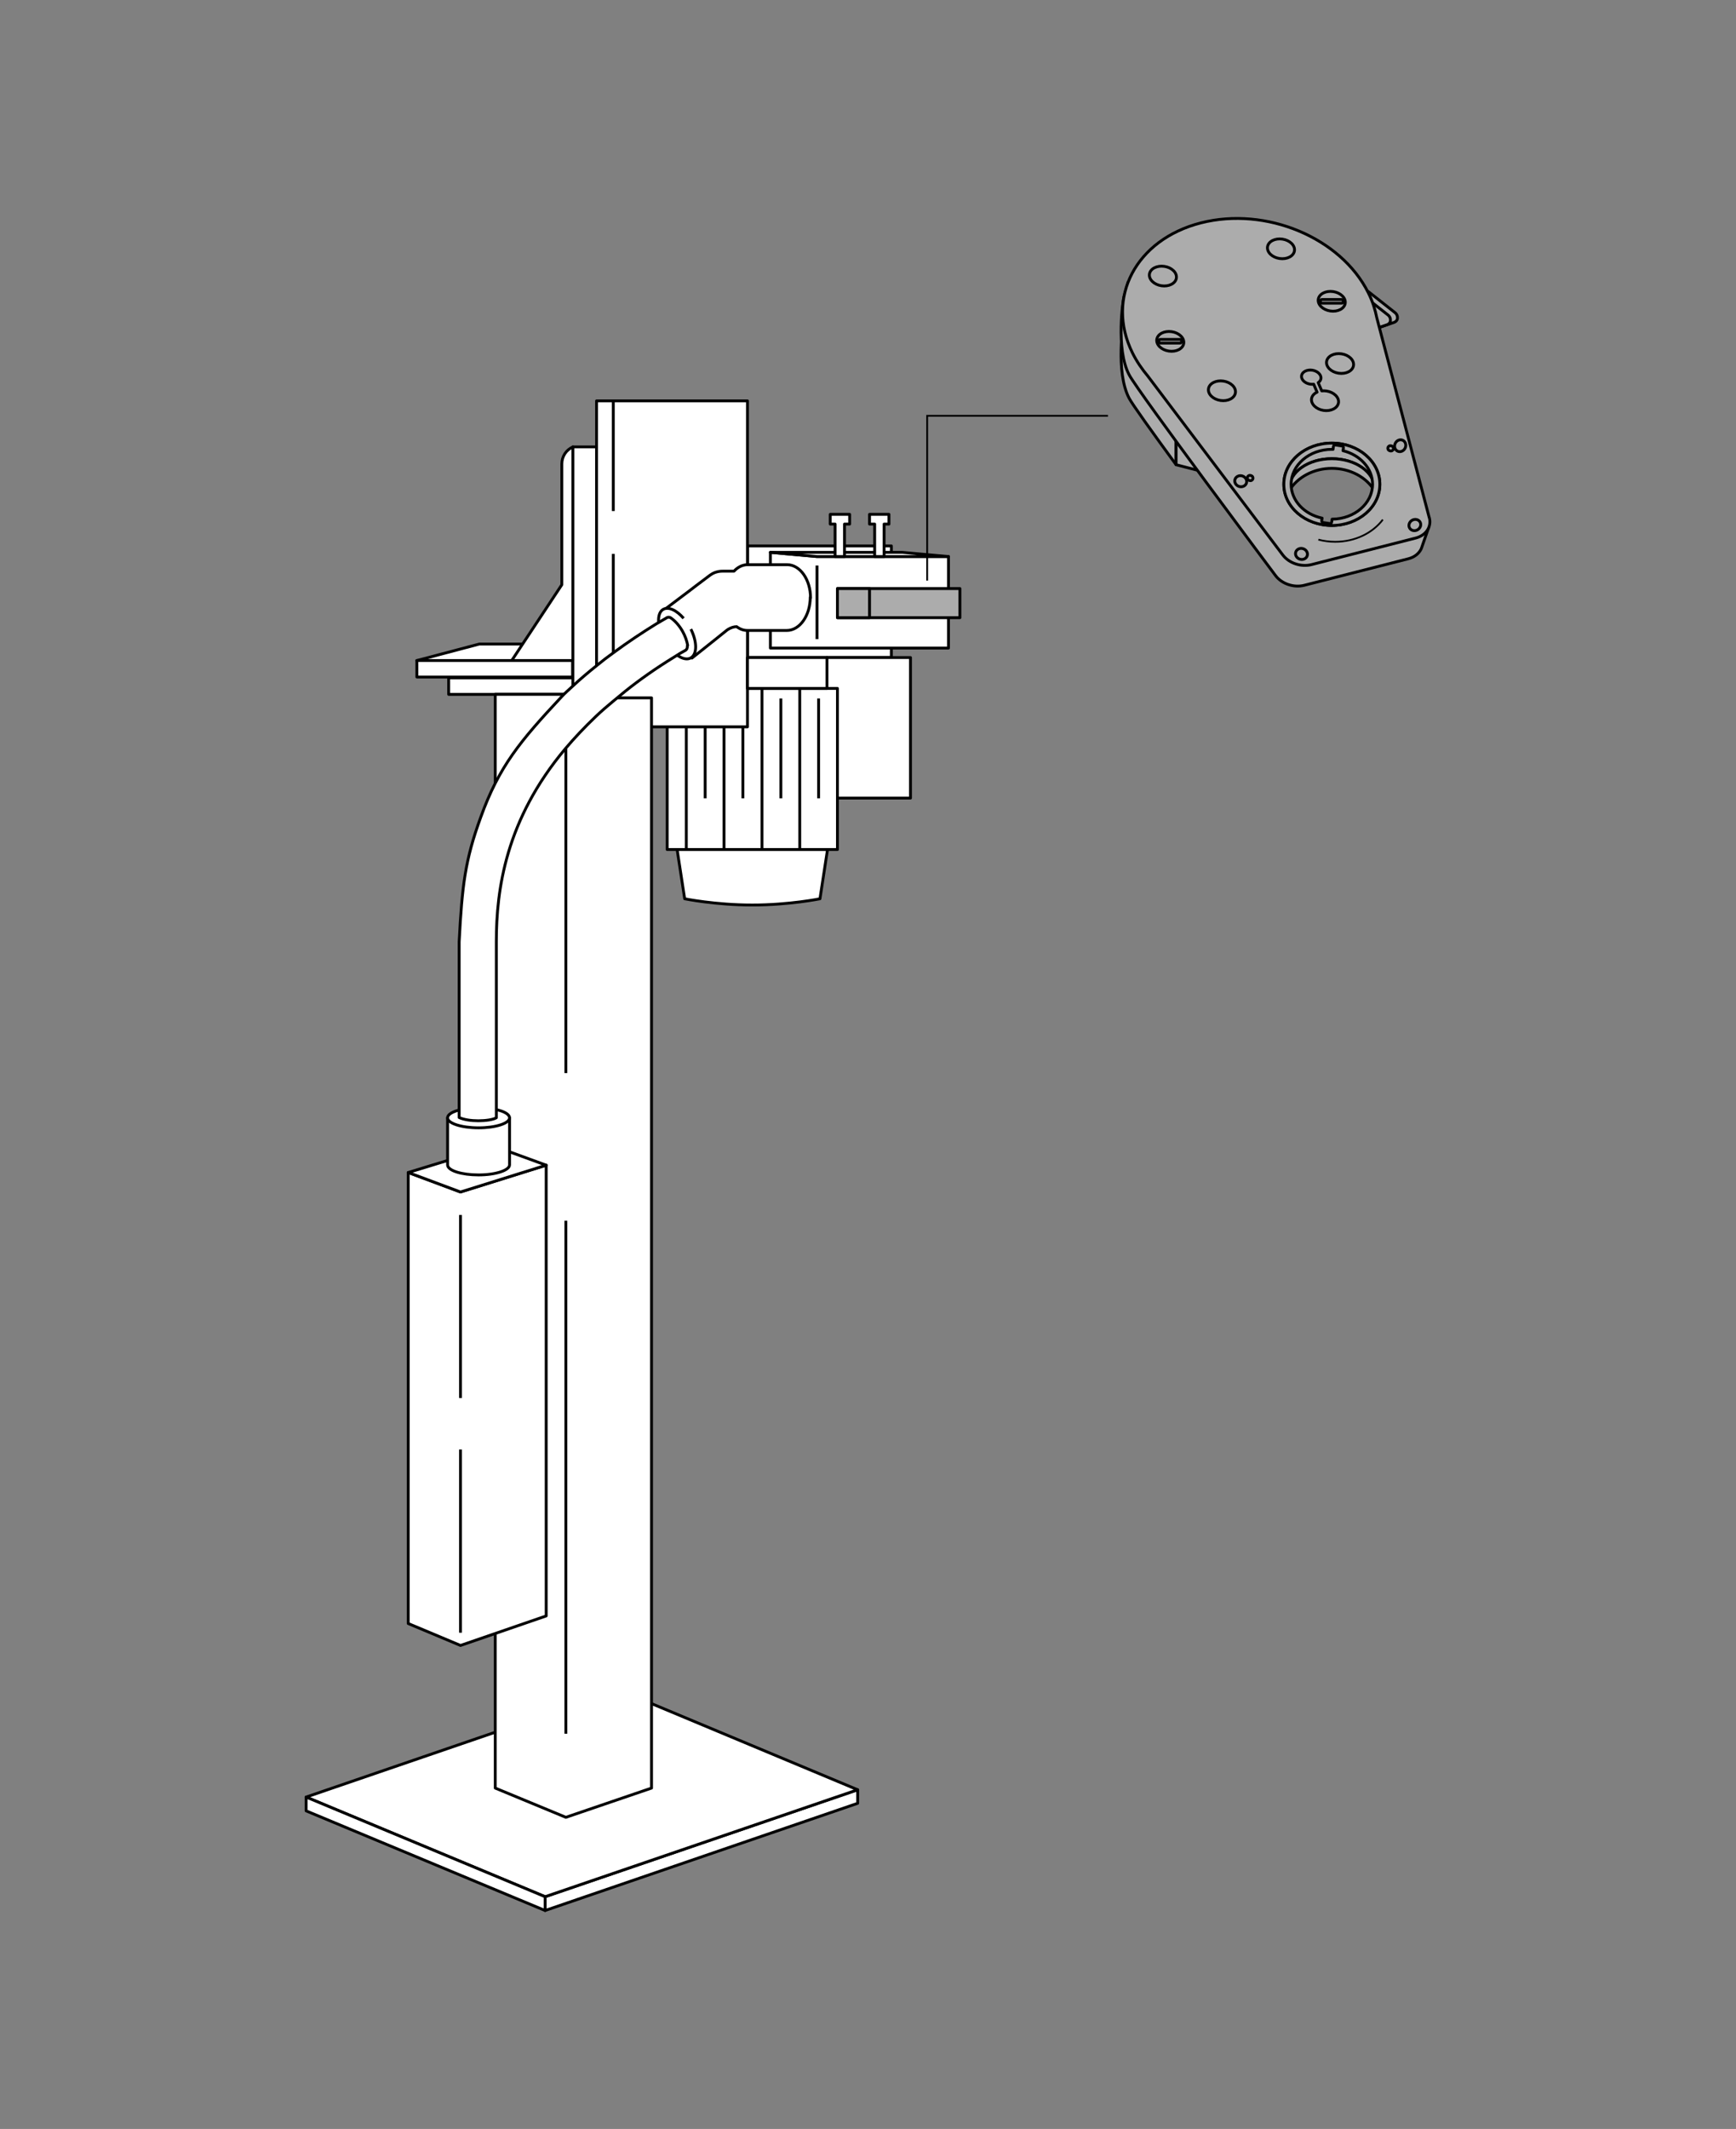 <?xml version="1.0" encoding="UTF-8"?>
<svg id="Layer_2" data-name="Layer 2" xmlns="http://www.w3.org/2000/svg" viewBox="0 0 487.12 597.2">
  <rect x="0" y="0" width="487.12" height="597.2" fill="#808080" stroke="none"/>
  <defs>
    <style>
      .cls-1, .cls-2, .cls-3 {
        fill: none;
      }

      .cls-2, .cls-3, .cls-4, .cls-5 {
        stroke: #000;
      }

      .cls-2, .cls-4, .cls-5 {
        stroke-linejoin: round;
        stroke-width: .8px;
      }

      .cls-6, .cls-5 {
        fill: #fff;
      }

      .cls-3 {
        stroke-miterlimit: 10;
        stroke-width: .5px;
      }

      .cls-4 {
        fill: #acacac;
        stroke-linecap: round;
      }
    </style>
  </defs>
  <g id="Layer_4" data-name="Layer 4">
    <g>
      <rect class="cls-1" width="487.12" height="597.2"/>
      <g id="Layer_4-2" data-name="Layer 4">
        <g>
          <g>
            <g>
              <path class="cls-4" d="M317.29,86.36l-.76-.62-1.13,3.94c-.22.57-2.45,14.67,1.44,22.04.92,1.74,6.45,9.45,13.17,18.64v-53.85c-5.47,2.27-9.79,5.7-12.71,9.85h0Z"/>
              <path class="cls-4" d="M383.65,98.82c-.06-.2-.12-.39-.18-.59l-.04-.15h0c-.4-1.19-.88-2.38-1.47-3.56-7.68-15.51-28.72-24.31-46.99-19.66-1.74.44-3.39,1-4.96,1.65v53.85l17.54,4.53c10.68-10.69,27.33-27.31,36.11-36.07h0Z"/>
              <path class="cls-4" d="M347.54,134.9h.04l36.08-36.07h0c-8.78,8.76-25.43,25.39-36.11,36.07h-.01Z"/>
            </g>
            <path class="cls-4" d="M386.7,91.96l-7.04-4.58c-.78-.62-.91-1.75-.3-2.53l.7-2.3c.62-.78,3.18-1.32,3.96-.7l7.43,5.86c.52.41.75,1.05.67,1.66-.07.5-.46.89-.93,1.06l-4.49,1.53h0Z"/>
            <path class="cls-4" d="M384.73,92.63l-7.04-4.58c-.78-.62-.91-1.75-.3-2.53l2.13-2.71c.62-.78,1.75-.91,2.53-.3l7.43,5.86c.52.41.75,1.05.67,1.66-.07.5-.46.89-.93,1.06l-4.49,1.53h0Z"/>
            <g>
              <path class="cls-4" d="M397.57,145.41l-13.27-50.56c-.21-1.06-.48-2.12-.83-3.18l-.04-.15h0c-.4-1.19-.88-2.38-1.47-3.56-7.68-15.51-28.72-24.31-46.99-19.66-7.86,2-13.92,6.17-17.67,11.5l-.76-.62-1.13,3.94c-.22.57-2.45,14.67,1.44,22.04,2.57,4.86,41.09,56.33,41.09,56.33,1.74,2.3,5.12,3.43,8.04,2.69l29.2-7.44c1.75-.45,3.02-1.5,3.63-2.82h0l.02-.06c.06-.14.1-.28.15-.42l1.87-5.36-3.27-2.68h-.01ZM373.71,154.48c-7.44,0-13.47-5.17-13.47-11.55,0-1.94.56-3.76,1.54-5.36-.01-.17-.04-.34-.04-.51,0-4.63,5.36-8.39,11.96-8.39s11.96,3.75,11.96,8.39c0,.17-.02.34-.04.51.98,1.6,1.54,3.42,1.54,5.36,0,6.38-6.03,11.55-13.47,11.55h.02Z"/>
              <path class="cls-4" d="M373.71,131.38c5.18,0,9.67,2.51,11.93,6.19.01-.17.04-.34.04-.51,0-4.63-5.36-8.39-11.96-8.39s-11.96,3.75-11.96,8.39c0,.17.02.34.04.51,2.25-3.68,6.75-6.19,11.93-6.19h-.02Z"/>
            </g>
            <path class="cls-4" d="M401.05,145.23l-14.74-56.16c-.21-1.06-.48-2.12-.83-3.18l-.04-.15h0c-.4-1.19-.88-2.38-1.47-3.56-7.68-15.51-28.72-24.31-46.99-19.66-18.27,4.66-26.86,21.01-19.19,36.52.59,1.19,1.26,2.33,2,3.43h0l.1.13c.66.99,1.38,1.94,2.15,2.85l37.92,50.24c1.74,2.3,5.12,3.43,8.04,2.69l29.2-7.44c2.92-.74,4.55-3.15,3.87-5.73l-.02.02ZM373.71,147.39c-7.44,0-13.47-5.17-13.47-11.55s6.03-11.55,13.47-11.55,13.47,5.17,13.47,11.55-6.03,11.55-13.47,11.55Z"/>
            <path class="cls-4" d="M373.71,124.3c-7.44,0-13.47,5.17-13.47,11.55s6.03,11.55,13.47,11.55,13.47-5.17,13.47-11.55-6.03-11.55-13.47-11.55ZM373.79,145.63l-.13.84c-.04.26-.28.43-.54.39l-1.86-.29c-.26-.04-.43-.28-.39-.54l.11-.69c-4.99-1.05-8.69-4.9-8.69-9.5,0-5.41,5.11-9.79,11.42-9.79.11,0,.22.01.33.01l.13-.85c.04-.26.28-.43.54-.39l1.86.29c.26.04.43.28.39.54l-.12.78c4.79,1.17,8.3,4.93,8.3,9.41,0,5.38-5.07,9.75-11.34,9.79h0Z"/>
            <ellipse class="cls-4" cx="359.44" cy="69.8" rx="2.75" ry="3.82" transform="translate(237.28 414.97) rotate(-81.5)"/>
            <ellipse class="cls-4" cx="326.32" cy="77.44" rx="2.75" ry="3.82" transform="translate(201.49 388.73) rotate(-81.5)"/>
            <ellipse class="cls-4" cx="376.01" cy="101.98" rx="2.75" ry="3.82" transform="translate(219.58 458.78) rotate(-81.5)"/>
            <ellipse class="cls-4" cx="342.88" cy="109.62" rx="2.75" ry="3.82" transform="translate(183.78 432.53) rotate(-81.5)"/>
            <ellipse class="cls-4" cx="397" cy="147.28" rx="1.69" ry="1.54" transform="translate(-20.45 218.23) rotate(-30)"/>
            <ellipse class="cls-4" cx="392.89" cy="125.03" rx="1.69" ry="1.54" transform="translate(105.33 420.5) rotate(-63.43)"/>
            <ellipse class="cls-4" cx="365.2" cy="155.38" rx="1.54" ry="1.69" transform="translate(105.3 455.33) rotate(-72.14)"/>
            <ellipse class="cls-4" cx="348.14" cy="134.99" rx="1.54" ry="1.69" transform="translate(112.89 424.95) rotate(-72.14)"/>
            <ellipse class="cls-4" cx="350.79" cy="134.09" rx=".72" ry=".8" transform="translate(115.58 426.85) rotate(-72.14)"/>
            <ellipse class="cls-4" cx="390.21" cy="125.77" rx=".72" ry=".8" transform="translate(150.83 458.6) rotate(-72.14)"/>
            <ellipse class="cls-4" cx="328.38" cy="95.76" rx="2.75" ry="3.82" transform="translate(185.13 406.38) rotate(-81.5)"/>
            <ellipse class="cls-4" cx="373.69" cy="84.52" rx="2.75" ry="3.82" transform="translate(234.86 441.61) rotate(-81.5)"/>
            <rect class="cls-4" x="325.17" y="95.21" width="6.37" height="1.03" rx=".39" ry=".39"/>
            <rect class="cls-4" x="370.52" y="84.02" width="6.37" height="1.03" rx=".39" ry=".39"/>
            <path class="cls-4" d="M372.2,109.68c-.46-.07-.9-.07-1.32-.03l-.99-2.32c.41-.28.69-.66.76-1.12.16-1.08-.93-2.14-2.43-2.37-1.5-.22-2.85.47-3.01,1.55-.16,1.08.93,2.14,2.43,2.37.34.05.67.05.98.02l.95,2.23c-.84.38-1.43,1.03-1.55,1.83-.22,1.5,1.29,2.97,3.37,3.29,2.09.31,3.96-.65,4.19-2.16.22-1.5-1.29-2.97-3.37-3.29h-.01Z"/>
            <path class="cls-3" d="M369.93,151.37c1.5.4,3.09.61,4.73.61,5.6,0,10.52-2.48,13.36-6.22"/>
          </g>
          <g>
            <path class="cls-5" d="M250.11,153.13h-40.37v31.32h40.37v-31.32Z"/>
            <path class="cls-5" d="M255.48,184.45h-23.44v39.42h23.44s0-39.42,0-39.42Z"/>
            <path class="cls-5" d="M152.96,532.05v3.87l87.7-30.07v-3.8s-87.7,30-87.7,30Z"/>
            <path class="cls-5" d="M85.9,504.1l67.06,27.95,87.7-30-67.06-28.02-87.7,30.07Z"/>
            <path class="cls-5" d="M152.96,532.05v3.87l-67.06-27.95v-3.87l67.06,27.95Z"/>
            <path class="cls-5" d="M160.67,185.28h-43.7v4.63h43.7v-4.63Z"/>
            <path class="cls-5" d="M166.27,190.15h-40.37v4.63h40.37v-4.63Z"/>
            <path class="cls-5" d="M134.5,180.66h37.66l-14.82,4.63h-40.37l17.53-4.63Z"/>
            <path class="cls-5" d="M232.2,238.3l-2.12,13.82s-8.62,1.75-18.98,1.75-18.98-1.75-18.98-1.75l-2.12-13.82h42.2Z"/>
            <path class="cls-2" d="M219.12,193.11v45.26"/>
            <path class="cls-2" d="M224.41,193.11v45.26"/>
            <path class="cls-5" d="M229.7,193.11h-42.49v45.19h47.78v-45.19h-5.29Z"/>
            <path class="cls-2" d="M213.82,238.37v-45.26"/>
            <path class="cls-2" d="M229.7,195.92v28.02"/>
            <path class="cls-2" d="M219.11,195.92v28.02"/>
            <path class="cls-2" d="M224.41,193.11v45.26"/>
            <path class="cls-2" d="M192.58,238.29v-45.19"/>
            <path class="cls-2" d="M197.87,195.92v28.02"/>
            <path class="cls-2" d="M203.16,238.29v-45.19"/>
            <path class="cls-2" d="M208.45,195.92v28.02"/>
            <path class="cls-5" d="M167.48,125.36h-6.73v67.74h6.73v-67.74Z"/>
            <path class="cls-5" d="M172.09,112.45h-4.69v91.44h42.34v-91.44s-37.65,0-37.65,0Z"/>
            <path class="cls-5" d="M229.25,156.12l-13.08-1.18v26.85h49.97v-25.67h-36.89Z"/>
            <path class="cls-5" d="M266.14,156.12l-13-1.18h-36.97l13.08,1.18h36.89Z"/>
            <path class="cls-5" d="M232.04,184.45h-22.3v8.66h22.3s0-8.66,0-8.66Z"/>
            <path class="cls-5" d="M238.4,144.28h-5.44v2.73h1.36v9.11h2.65v-9.11h1.44v-2.73h0Z"/>
            <path class="cls-5" d="M249.43,144.28h-5.44v2.73h1.44v9.11h2.65v-9.11h1.36v-2.73h0Z"/>
            <path class="cls-5" d="M158.78,195.76v-.99h-19.81v306.81l19.81,8.2,24.04-8.2V195.76h-24.04Z"/>
            <path class="cls-5" d="M157.65,130.15v33.87l-14.06,21.27h17.16v-59.92c-1.89.84-3.1,2.66-3.1,4.78Z"/>
            <path class="cls-5" d="M227.36,167.51c0,5.16-2.95,9.34-6.58,9.34h-11.04c-1.14,0-2.12-.38-3.03-1.06-.83,0-1.66.3-2.42.76,0,0-.15.08-.23.15l-4.08,3.27-5.82,4.63-8.32-13.14,6.35-4.78,1.51-1.14,1.59-1.22,3.93-2.96.23-.15c.98-.68,2.12-.99,3.33-.99h3.18c1.06-1.14,2.42-1.82,3.86-1.82h11.04c3.63,0,6.58,4.18,6.58,9.34l-.08-.23Z"/>
            <path class="cls-6" d="M193.86,176.48c1.74,3.49,1.82,6.99,0,8.05-1.89,1.14-5.22-1.06-7.33-4.78-2.12-3.72-2.35-7.67-.45-8.81,1.51-.84,3.78.23,5.74,2.51"/>
            <path class="cls-2" d="M193.86,176.48c1.74,3.49,1.82,6.99,0,8.05-1.89,1.14-5.22-1.06-7.33-4.78-2.12-3.72-2.35-7.67-.45-8.81,1.51-.84,3.78.23,5.74,2.51"/>
            <path class="cls-5" d="M129.22,334.37l-14.67-5.47v126.52l14.67,6.15,24.04-8.28v-126.45l-24.04,7.52h0Z"/>
            <path class="cls-5" d="M153.26,326.85l-14.59-5.32-24.12,7.37,14.67,5.47,24.04-7.52Z"/>
            <path class="cls-5" d="M125.59,313.56v13.21c0,1.59,3.93,2.81,8.7,2.81s8.69-1.29,8.69-2.81v-13.21h-17.39Z"/>
            <path class="cls-5" d="M134.29,316.37c4.8,0,8.69-1.26,8.69-2.81s-3.89-2.81-8.69-2.81-8.7,1.26-8.7,2.81,3.89,2.81,8.7,2.81Z"/>
            <path class="cls-5" d="M192.96,181.03c-.23-1.29-.68-2.58-1.44-3.95-.91-1.59-2.04-2.88-3.25-3.72-.38-.3-.91-.3-1.29,0-1.13.68-1.21.68-2.87,1.67-3.93,2.43-7.94,5.09-11.95,8.05-1.59,1.14-3.18,2.35-4.76,3.65-2.27,1.82-4.54,3.72-6.73,5.77-1.06.99-2.12,1.9-3.1,2.96-11.57,12.38-17.54,19.52-22.68,33.8-4.38,12-5.22,19.06-6.05,34.93v49.29c1.29.61,3.33.91,5.37.91s4.16-.3,5.06-.84v-49.36c0-14.73,2.65-34.25,19.35-54.15,2.57-3.04,5.44-6.08,8.62-9.11,1.51-1.44,3.1-2.81,4.76-4.18,1.13-.91,2.27-1.9,3.4-2.81,4.08-3.27,8.62-6.46,13.68-9.57,1.66-1.06,1.81-1.14,3.18-1.9.45-.23.68-.76.6-1.29l.08-.15h.02Z"/>
            <path class="cls-2" d="M158.78,209.89v91.13"/>
            <path class="cls-2" d="M158.78,342.42v143.91"/>
            <path class="cls-2" d="M129.22,340.82v51.34"/>
            <path class="cls-2" d="M129.22,406.59v51.41"/>
            <path class="cls-2" d="M172.09,155.37v27.64"/>
            <path class="cls-2" d="M172.09,112.45v30.91"/>
            <path class="cls-2" d="M229.25,158.63v20.66"/>
            <g>
              <rect class="cls-4" x="234.99" y="165.1" width="34.36" height="8.17"/>
              <rect class="cls-4" x="234.99" y="165.1" width="9" height="8.17"/>
            </g>
          </g>
          <polyline class="cls-3" points="260.16 162.86 260.16 116.64 310.89 116.64"/>
        </g>
      </g>
    </g>
  </g>
</svg>